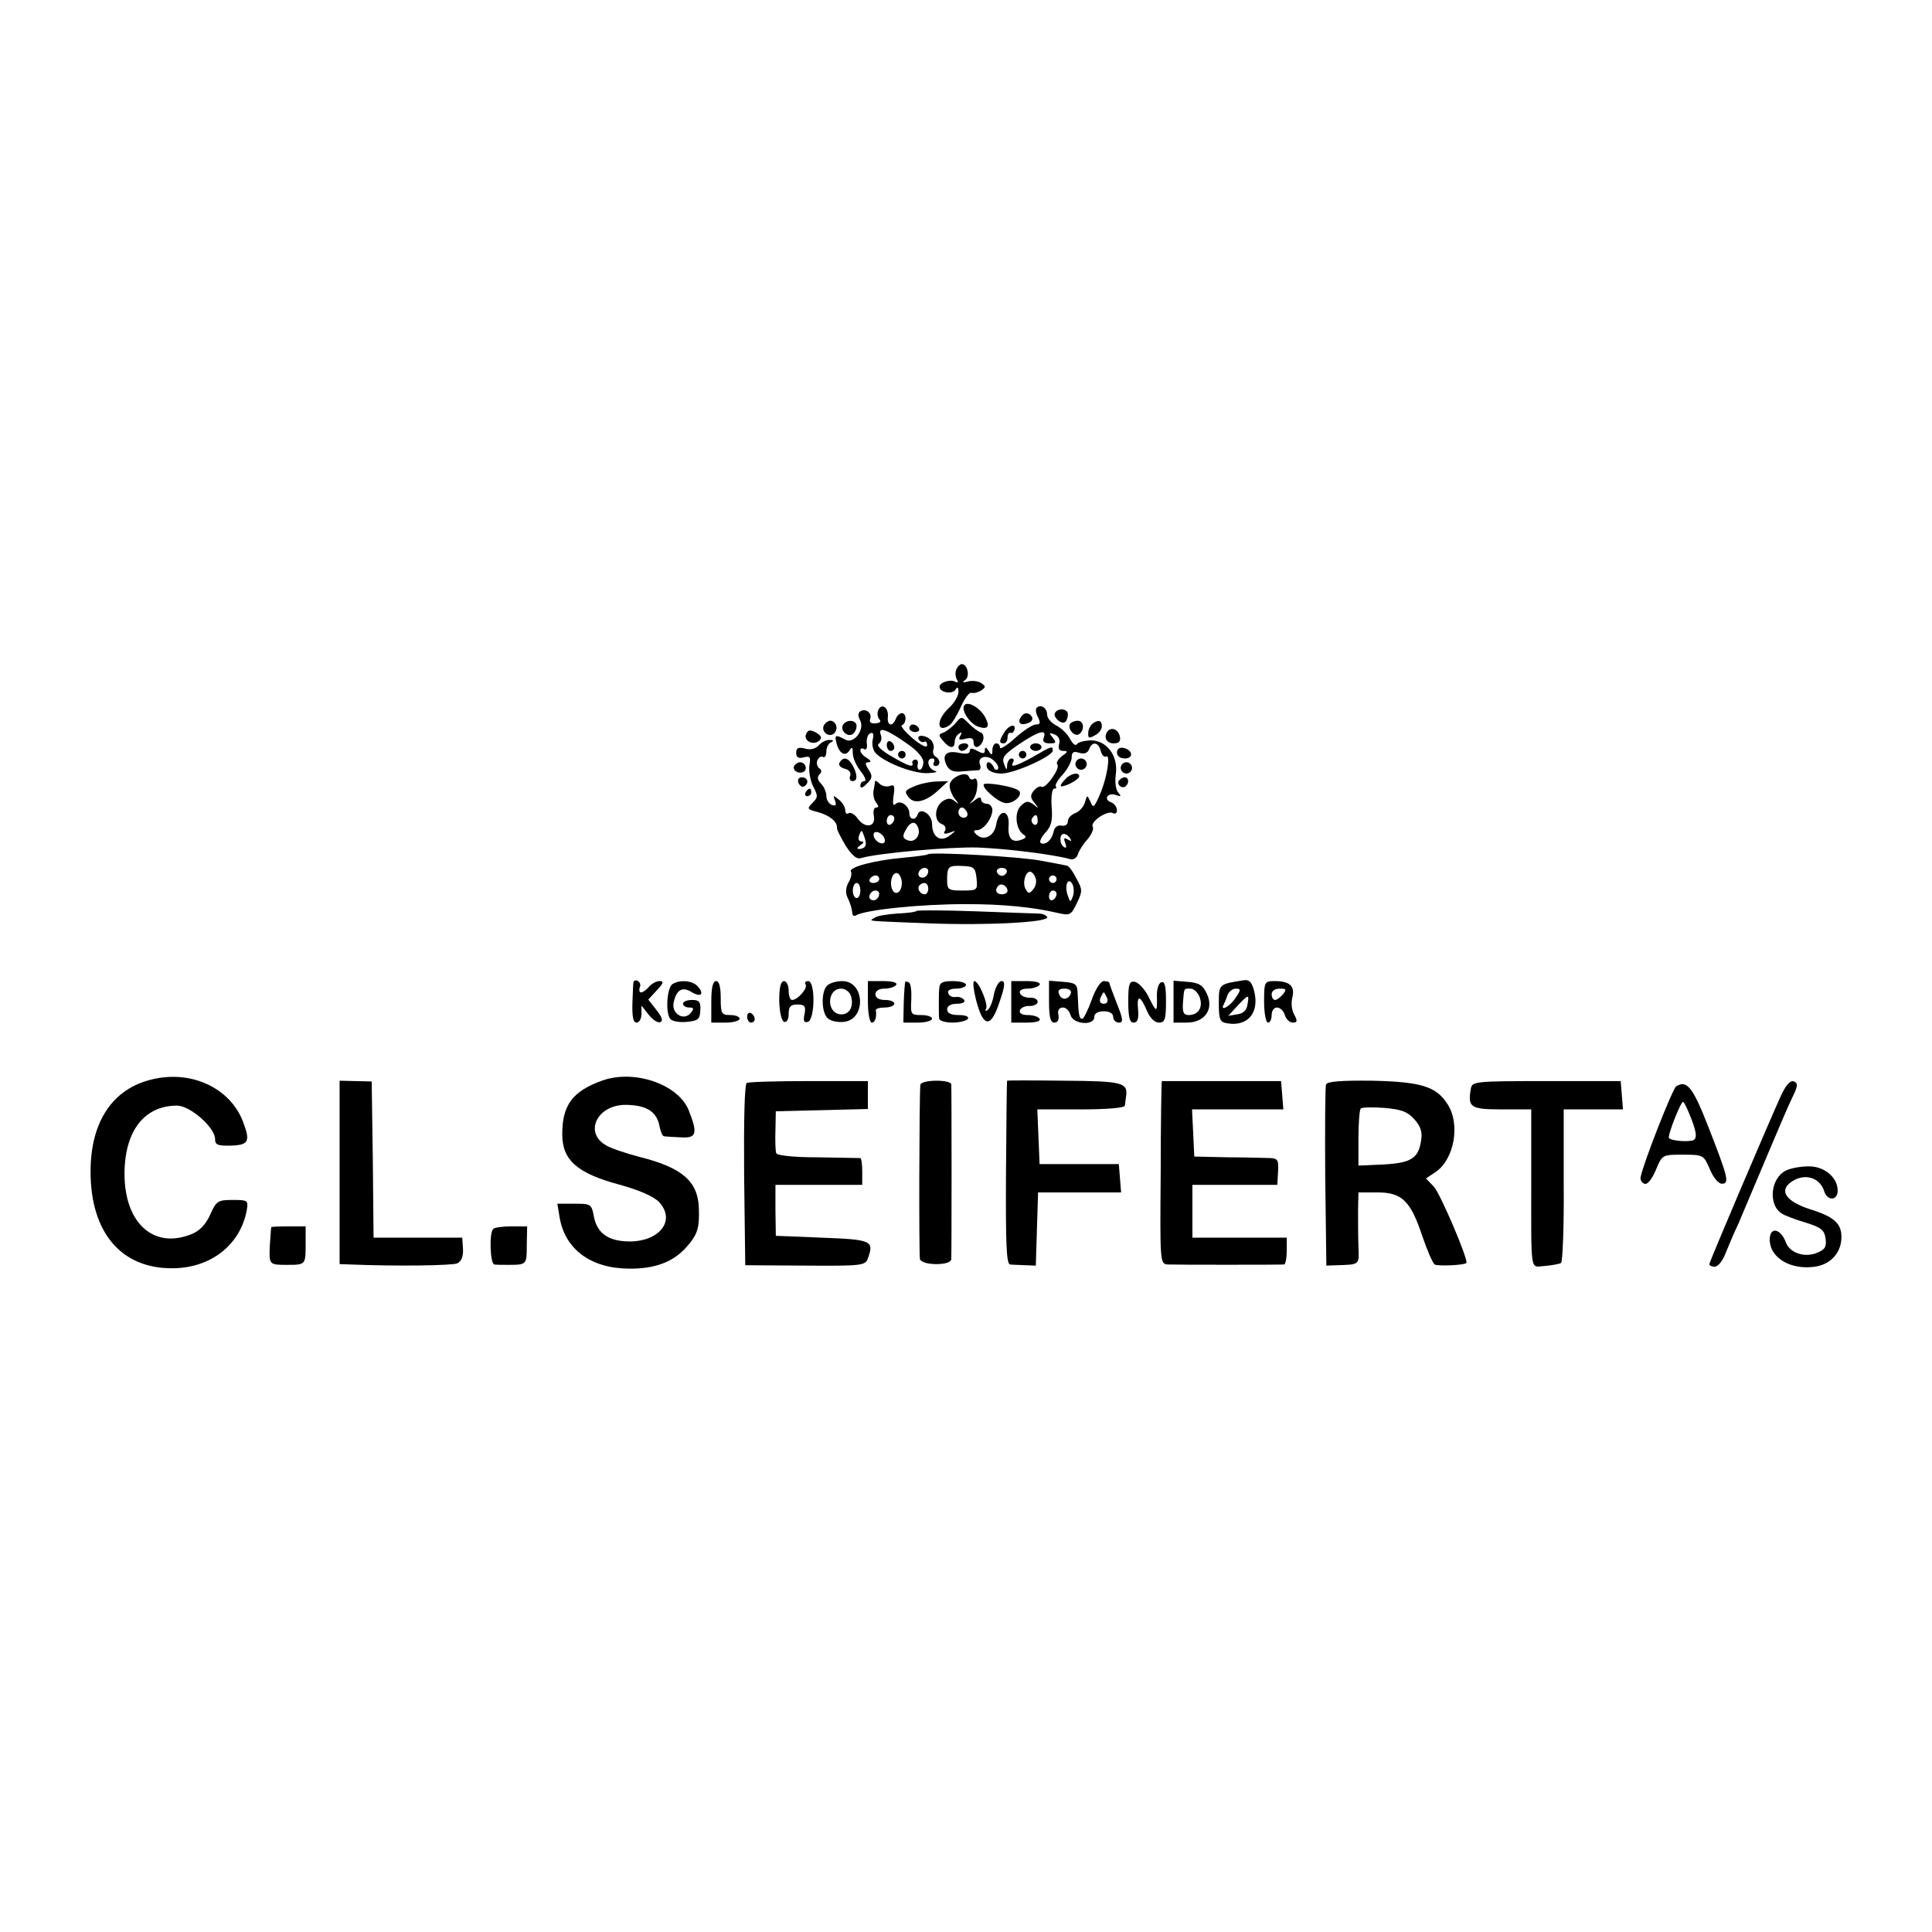 <?xml version="1.0" standalone="no"?>
<!DOCTYPE svg PUBLIC "-//W3C//DTD SVG 20010904//EN"
 "http://www.w3.org/TR/2001/REC-SVG-20010904/DTD/svg10.dtd">
<svg version="1.0" xmlns="http://www.w3.org/2000/svg"
 width="512pt" height="512pt" viewBox="0 0 512 512"
 preserveAspectRatio="xMidYMid meet">
<g transform="translate(0,512) scale(0.1,-0.1)"
fill="#000000" stroke="none">
<path d="M2534 3345 c-3 -8 -2 -19 2 -26 4 -7 3 -9 -4 -6 -12 8 -42 -1 -42
-13 0 -15 33 -21 42 -8 5 9 8 8 8 -6 0 -10 -11 -29 -25 -42 -35 -32 -33 -69 1
-46 7 4 20 26 30 48 10 23 23 40 28 38 6 -2 18 1 26 6 13 9 13 11 0 20 -8 5
-24 7 -35 4 -14 -4 -16 -2 -7 4 13 9 6 42 -9 42 -5 0 -12 -7 -15 -15z"/>
<path d="M2555 3250 c-8 -13 16 -49 38 -56 25 -8 31 0 18 25 -14 26 -48 45
-56 31z"/>
<path d="M2327 3237 c-3 -8 -1 -19 4 -24 5 -5 1 -9 -11 -10 -12 -1 -17 3 -14
12 6 15 -12 29 -26 20 -6 -4 -7 -12 -1 -23 14 -25 -16 -65 -39 -52 -26 14 -29
13 -23 -10 7 -27 23 -36 34 -19 7 11 9 9 9 -7 0 -12 9 -33 21 -48 11 -14 16
-26 10 -26 -6 0 -11 -5 -11 -12 0 -8 7 -6 17 5 15 14 16 21 5 37 -10 16 -10
20 0 20 8 0 5 5 -4 11 -10 5 -18 15 -18 20 0 6 4 7 10 4 6 -4 9 3 7 16 -1 12
3 24 10 26 7 3 9 -3 6 -16 -3 -12 0 -27 6 -35 21 -25 99 -56 138 -55 21 1 30
3 21 6 -19 5 -25 33 -7 33 5 0 7 -4 4 -10 -3 -5 -1 -10 4 -10 14 0 14 17 0 25
-6 4 -8 13 -5 20 2 7 -1 18 -7 24 -14 14 -40 15 -32 1 4 -6 10 -8 14 -6 4 3 8
-1 8 -9 0 -8 -15 -1 -38 18 -21 18 -34 34 -29 35 13 5 13 32 0 32 -6 0 -13 -7
-16 -15 -9 -23 -24 -18 -21 6 2 25 -18 37 -26 16z m80 -90 c26 -18 41 -37 40
-48 -1 -11 -5 -19 -10 -19 -4 0 -7 6 -5 14 2 8 -1 14 -7 13 -5 -1 -9 -5 -7 -9
4 -13 -10 -9 -56 18 -28 16 -40 29 -33 33 6 4 9 15 5 24 -8 23 17 14 73 -26z"/>
<path d="M2350 3146 c0 -9 5 -16 10 -16 6 0 10 4 10 9 0 6 -4 13 -10 16 -5 3
-10 -1 -10 -9z"/>
<path d="M2380 3120 c0 -5 5 -10 10 -10 6 0 10 5 10 10 0 6 -4 10 -10 10 -5 0
-10 -4 -10 -10z"/>
<path d="M2747 3244 c-3 -4 -2 -15 4 -25 7 -15 6 -19 -6 -19 -8 0 -33 -16 -55
-36 -22 -20 -40 -31 -40 -25 0 6 -4 11 -10 11 -5 0 -10 -8 -10 -17 0 -15 -2
-16 -10 -3 -7 11 -10 11 -10 2 0 -10 -5 -10 -20 -2 -14 8 -20 8 -20 0 0 -8
-11 -9 -29 -5 -34 7 -46 -6 -32 -34 8 -14 19 -18 43 -15 18 1 37 3 42 3 4 1 6
7 3 15 -8 21 20 28 38 9 9 -8 13 -18 9 -22 -4 -3 -9 0 -11 7 -3 6 -9 12 -14
12 -4 0 -6 -7 -3 -15 4 -9 19 -15 38 -15 34 0 136 46 136 61 0 13 -3 12 -51
-16 -47 -26 -64 -31 -54 -15 3 6 1 10 -4 10 -6 0 -11 -8 -12 -17 0 -15 -2 -15
-8 2 -7 17 0 26 40 53 52 35 74 41 65 17 -4 -10 1 -15 16 -15 17 0 18 2 8 15
-11 13 -10 14 4 9 11 -4 16 -14 13 -25 -4 -13 0 -19 11 -19 13 0 12 -3 -4 -14
-10 -8 -16 -18 -12 -22 9 -9 -31 -66 -42 -59 -4 3 -13 -2 -20 -10 -10 -12 -10
-19 1 -32 13 -16 12 -17 -2 -5 -14 10 -20 10 -34 -4 -18 -18 -13 -63 8 -76 8
-5 6 -9 -5 -13 -26 -10 -38 3 -35 38 3 43 -26 44 -33 2 -5 -32 -34 -45 -53
-26 -8 8 -7 11 2 11 17 0 40 30 41 53 0 9 -7 17 -15 17 -8 0 -15 5 -15 11 0 8
-6 7 -17 -2 -15 -11 -16 -11 -5 1 14 16 17 64 3 56 -5 -4 -11 -1 -13 5 -6 17
-46 1 -51 -19 -2 -9 4 -26 12 -37 13 -16 13 -18 1 -8 -11 9 -19 8 -33 -1 -21
-16 -22 -52 -1 -60 9 -3 12 -11 8 -18 -5 -8 -1 -9 12 -5 19 7 19 7 0 -8 -24
-18 -46 -3 -46 32 0 25 -31 45 -38 25 -5 -17 -22 -15 -22 2 0 20 -24 38 -37
25 -6 -6 -8 1 -5 22 4 26 2 31 -10 26 -9 -3 -21 0 -27 6 -6 6 -11 9 -12 7 0
-3 -2 -14 -4 -25 -2 -10 1 -25 7 -32 7 -9 7 -13 0 -13 -6 0 -9 -10 -6 -23 5
-30 -25 -33 -44 -5 -7 10 -18 16 -23 13 -5 -4 -9 0 -9 8 0 8 -8 21 -17 28 -15
12 -16 12 -10 -3 4 -12 2 -15 -9 -11 -7 3 -14 13 -14 23 0 10 -6 25 -14 33
-10 10 -11 18 -4 25 6 6 6 12 -1 16 -5 4 -8 13 -5 21 4 8 10 12 15 9 5 -3 9 4
9 15 0 10 6 22 13 24 7 4 6 6 -4 6 -9 1 -22 -6 -29 -14 -8 -9 -21 -13 -36 -9
-18 5 -24 2 -24 -11 0 -12 6 -16 20 -12 17 4 19 1 15 -22 -2 -14 2 -39 10 -55
13 -25 13 -29 -2 -44 -15 -15 -14 -17 14 -24 30 -8 52 -25 51 -41 -1 -5 10
-26 23 -48 17 -26 29 -37 41 -33 43 13 233 30 309 28 76 -3 197 -18 242 -30
11 -4 20 1 24 13 3 10 15 28 26 40 10 12 16 26 13 32 -8 13 39 45 54 36 5 -3
10 0 10 8 0 8 -7 18 -16 21 -21 8 -8 27 14 19 13 -5 14 -3 6 6 -7 7 -10 29 -7
49 7 50 -25 91 -68 90 -16 -1 -32 -5 -35 -10 -4 -6 -11 1 -18 13 -6 13 -23 29
-36 36 -14 7 -25 20 -25 29 0 18 -17 29 -28 18z m170 -114 c3 -11 9 -17 14
-15 13 9 3 -57 -16 -100 -15 -35 -18 -38 -25 -20 -9 19 -9 19 -15 -2 -4 -12
-16 -25 -26 -28 -10 -4 -19 -13 -19 -21 0 -9 -7 -14 -17 -12 -11 2 -19 -5 -21
-17 -5 -22 -22 -36 -34 -29 -4 3 1 15 12 27 16 17 20 32 17 69 -2 27 1 48 7
48 5 0 7 3 4 6 -3 3 5 17 18 31 13 14 24 35 24 45 0 15 5 18 20 13 13 -4 22
-1 26 9 8 22 25 20 31 -4z m-354 -163 c3 -8 -1 -14 -9 -14 -8 0 -14 6 -14 14
0 7 4 13 9 13 5 0 11 -6 14 -13z m-193 -16 c0 -6 -4 -13 -10 -16 -5 -3 -10 1
-10 9 0 9 5 16 10 16 6 0 10 -4 10 -9z m380 -7 c0 -8 -5 -12 -10 -9 -6 4 -8
11 -5 16 9 14 15 11 15 -7z m-317 -17 c8 -21 -9 -41 -27 -34 -14 5 -15 11 -6
27 12 23 26 26 33 7z m-140 -49 c-2 -5 -10 -8 -16 -8 -7 0 -6 4 3 10 9 6 11
10 3 10 -7 0 -10 7 -6 17 6 15 7 14 13 -3 4 -10 6 -22 3 -26z m51 10 c-3 -5
-12 -4 -20 3 -7 6 -11 15 -8 21 3 5 12 4 20 -3 7 -6 11 -15 8 -21z m492 10 c5
-7 3 -8 -6 -3 -10 6 -12 4 -7 -9 4 -10 3 -15 -3 -11 -13 8 -13 35 -1 35 6 0
13 -5 17 -12z"/>
<path d="M2850 3095 c0 -8 7 -15 15 -15 8 0 15 7 15 15 0 8 -7 15 -15 15 -8 0
-15 -7 -15 -15z"/>
<path d="M2823 3055 c-19 -21 -16 -24 12 -12 14 7 25 15 25 20 0 12 -24 7 -37
-8z"/>
<path d="M2796 3231 c-7 -11 18 -33 27 -24 4 3 7 12 7 20 0 15 -26 18 -34 4z"/>
<path d="M2705 3219 c-10 -15 1 -23 20 -15 9 3 13 10 10 16 -8 13 -22 13 -30
-1z"/>
<path d="M2529 3200 c-9 -9 -23 -20 -30 -22 -12 -4 -12 -7 0 -21 17 -21 31
-22 31 -3 0 8 5 18 12 22 7 5 8 3 3 -6 -6 -10 -3 -12 13 -8 15 4 22 2 22 -8 0
-20 17 -17 25 3 3 10 1 19 -6 22 -6 2 -20 12 -30 22 -22 22 -20 22 -40 -1z"/>
<path d="M2184 3199 c-10 -17 13 -36 27 -22 12 12 4 33 -11 33 -5 0 -12 -5
-16 -11z"/>
<path d="M2234 3199 c-8 -14 11 -33 25 -25 6 4 11 14 11 22 0 16 -26 19 -36 3z"/>
<path d="M2836 3202 c-8 -13 11 -35 23 -28 16 10 14 36 -3 36 -8 0 -17 -4 -20
-8z"/>
<path d="M2895 3202 c-5 -4 -11 -15 -11 -24 -1 -14 2 -16 17 -7 11 5 19 16 19
24 0 16 -9 19 -25 7z"/>
<path d="M2410 3190 c0 -5 7 -10 16 -10 8 0 12 5 9 10 -3 6 -10 10 -16 10 -5
0 -9 -4 -9 -10z"/>
<path d="M2662 3180 c-15 -24 -15 -30 -2 -30 6 0 10 7 10 15 0 8 3 14 8 13 4
-2 8 1 10 7 6 18 -13 15 -26 -5z"/>
<path d="M2136 3174 c-7 -18 21 -31 36 -16 7 7 4 13 -10 21 -16 8 -21 7 -26
-5z"/>
<path d="M2937 3184 c-14 -15 -6 -34 14 -34 14 0 19 5 17 17 -3 18 -20 27 -31
17z"/>
<path d="M2540 3140 c0 -5 4 -10 9 -10 6 0 13 5 16 10 3 6 -1 10 -9 10 -9 0
-16 -4 -16 -10z"/>
<path d="M2730 3140 c0 -5 7 -10 15 -10 8 0 15 5 15 10 0 6 -7 10 -15 10 -8 0
-15 -4 -15 -10z"/>
<path d="M2960 3126 c0 -10 9 -16 21 -16 24 0 21 23 -4 28 -10 2 -17 -3 -17
-12z"/>
<path d="M2700 3120 c0 -5 5 -10 10 -10 6 0 10 5 10 10 0 6 -4 10 -10 10 -5 0
-10 -4 -10 -10z"/>
<path d="M2225 3099 c-4 -6 2 -13 13 -16 13 -3 18 -11 15 -19 -3 -8 0 -14 6
-14 14 0 14 16 1 41 -12 21 -25 25 -35 8z"/>
<path d="M2105 3091 c-7 -12 12 -24 25 -16 11 7 4 25 -10 25 -5 0 -11 -4 -15
-9z"/>
<path d="M2970 3085 c0 -8 7 -15 15 -15 8 0 15 7 15 15 0 8 -7 15 -15 15 -8 0
-15 -7 -15 -15z"/>
<path d="M2116 3045 c4 -8 10 -12 15 -9 14 8 10 24 -6 24 -9 0 -12 -6 -9 -15z"/>
<path d="M2965 3051 c-6 -11 9 -23 19 -14 9 9 7 23 -3 23 -6 0 -12 -4 -16 -9z"/>
<path d="M2430 3039 c-33 -13 -35 -16 -21 -33 15 -18 46 -10 78 20 l26 24 -29
-1 c-16 0 -40 -5 -54 -10z"/>
<path d="M2607 3041 c-5 -9 37 -46 56 -49 23 -4 52 24 35 34 -17 11 -88 22
-91 15z"/>
<path d="M2135 3020 c-3 -5 -1 -10 4 -10 6 0 11 5 11 10 0 6 -2 10 -4 10 -3 0
-8 -4 -11 -10z"/>
<path d="M2459 2856 c-2 -2 -31 -6 -65 -9 -77 -7 -146 -25 -139 -37 3 -5 0
-18 -6 -28 -7 -12 -9 -27 -4 -38 10 -22 12 -30 14 -45 0 -5 5 -8 9 -5 25 15
171 30 292 30 97 0 177 -8 241 -23 35 -8 37 -7 53 26 15 31 15 36 -2 66 -9 18
-20 33 -25 33 -4 1 -35 7 -68 13 -56 11 -292 24 -300 17z m129 -64 c3 -31 2
-32 -37 -32 -38 0 -41 2 -41 28 0 36 3 39 42 37 29 -1 33 -5 36 -33z m-128 20
c0 -13 -12 -22 -22 -16 -10 6 -1 24 13 24 5 0 9 -4 9 -8z m208 -3 c-2 -6 -8
-10 -13 -10 -5 0 -11 4 -13 10 -2 6 4 11 13 11 9 0 15 -5 13 -11z m-278 -29
c0 -25 -18 -36 -26 -16 -8 21 3 49 16 41 5 -3 10 -15 10 -25z m354 14 c4 -9 1
-23 -6 -31 -10 -12 -13 -12 -20 1 -9 15 -1 46 12 46 4 0 11 -7 14 -16z m-414
-4 c0 -5 -7 -10 -16 -10 -8 0 -12 5 -9 10 3 6 10 10 16 10 5 0 9 -4 9 -10z
m470 0 c0 -5 -4 -10 -10 -10 -5 0 -10 5 -10 10 0 6 5 10 10 10 6 0 10 -4 10
-10z m43 -46 c-6 -16 -7 -16 -13 2 -10 26 0 52 12 31 4 -8 5 -23 1 -33z m-563
16 c0 -11 -4 -20 -10 -20 -5 0 -10 9 -10 20 0 11 5 20 10 20 6 0 10 -9 10 -20z
m180 5 c0 -8 -4 -15 -9 -15 -13 0 -22 16 -14 24 11 11 23 6 23 -9z m210 -6 c0
-5 -7 -9 -15 -9 -15 0 -20 12 -9 23 8 8 24 -1 24 -14z m-340 -7 c0 -13 -12
-22 -22 -16 -10 6 -1 24 13 24 5 0 9 -4 9 -8z m470 -1 c0 -6 -4 -13 -10 -16
-5 -3 -10 1 -10 9 0 9 5 16 10 16 6 0 10 -4 10 -9z"/>
<path d="M2429 2706 c-2 -3 -26 -6 -52 -7 -26 -2 -53 -6 -59 -11 -16 -10 -30
-8 144 -15 156 -6 322 3 313 17 -3 5 -13 9 -23 9 -9 0 -85 3 -168 6 -82 3
-152 3 -155 1z"/>
<path d="M3295 2522 c-65 -10 -65 -10 -65 -61 0 -44 3 -50 23 -53 55 -9 86 30
70 88 -6 22 -13 29 -28 26z m-21 -47 c-14 -22 -42 -37 -31 -17 2 4 7 15 10 25
4 9 13 17 22 17 14 0 14 -3 -1 -25z m32 -17 c-2 -15 -11 -24 -27 -26 l-24 -4
24 26 c30 32 32 32 27 4z"/>
<path d="M1679 2518 c-1 -2 -2 -27 -3 -55 -1 -38 2 -53 11 -53 7 0 13 10 13
23 l0 22 19 -24 c10 -13 24 -22 30 -20 9 3 6 13 -9 32 l-22 28 23 25 c17 18
19 24 7 24 -9 0 -21 -7 -28 -15 -7 -8 -16 -15 -21 -15 -5 0 -6 7 -3 15 5 12
-12 23 -17 13z"/>
<path d="M1782 2512 c-15 -10 -19 -79 -5 -93 6 -6 26 -9 44 -7 29 3 34 7 35
31 1 22 -3 27 -22 27 -13 0 -24 -4 -24 -10 0 -5 7 -10 16 -10 13 0 14 -3 4
-15 -18 -21 -50 -2 -45 27 7 34 22 44 46 30 25 -16 37 -8 19 13 -13 16 -47 20
-68 7z"/>
<path d="M1885 2465 l0 -55 38 0 c20 0 37 5 37 10 0 6 -11 10 -25 10 -23 0
-25 4 -25 45 0 29 -4 45 -12 45 -9 0 -13 -18 -13 -55z"/>
<path d="M2065 2468 c1 -31 6 -53 13 -56 7 -2 12 6 12 21 0 19 5 25 23 25 20
0 23 -5 19 -26 -4 -18 -1 -23 9 -20 19 6 20 108 1 108 -7 0 -11 -4 -7 -9 6
-10 -21 -41 -36 -41 -5 0 -9 11 -9 25 0 14 -6 25 -12 25 -9 0 -13 -17 -13 -52z"/>
<path d="M2192 2508 c-17 -17 -15 -73 2 -87 8 -7 27 -11 43 -9 59 7 55 108 -5
108 -15 0 -33 -5 -40 -12z m63 -27 c9 -29 -5 -52 -29 -49 -37 5 -34 68 3 68
11 0 22 -8 26 -19z"/>
<path d="M2300 2465 c0 -30 5 -55 10 -55 9 0 14 14 11 33 0 4 10 7 24 7 14 0
25 5 25 10 0 6 -11 10 -25 10 -16 0 -25 6 -25 15 0 9 9 15 24 15 14 0 28 5 31
10 4 6 -10 10 -34 10 l-41 0 0 -55z"/>
<path d="M2399 2518 c-1 -2 -3 -27 -4 -55 l-1 -53 38 0 c21 0 38 5 38 10 0 6
-13 10 -29 10 -27 0 -28 2 -26 40 1 22 -1 43 -6 46 -5 3 -10 4 -10 2z"/>
<path d="M2489 2500 c-1 -11 -1 -31 -1 -45 0 -14 0 -29 1 -35 1 -5 16 -10 35
-10 19 0 38 5 41 10 4 6 -7 10 -24 10 -21 0 -31 5 -31 15 0 9 10 15 26 15 15
0 23 4 19 10 -4 6 -14 9 -22 8 -9 -2 -18 3 -20 10 -3 7 5 12 21 12 14 0 26 5
26 10 0 6 -16 10 -35 10 -28 0 -35 -4 -36 -20z"/>
<path d="M2588 2465 c19 -70 39 -69 62 3 14 41 14 52 4 52 -7 0 -16 -16 -20
-35 -3 -19 -11 -38 -17 -42 -5 -3 -8 -2 -4 3 7 12 -19 74 -31 74 -5 0 -2 -25
6 -55z"/>
<path d="M2680 2465 l0 -55 41 0 c24 0 38 4 34 10 -3 6 -18 10 -31 10 -16 0
-24 5 -21 13 2 6 14 12 26 11 11 0 21 5 21 11 0 7 -10 12 -22 11 -11 0 -23 5
-25 12 -3 7 5 12 21 12 13 0 28 5 31 10 4 6 -10 10 -34 10 l-41 0 0 -55z"/>
<path d="M2780 2466 c0 -42 4 -56 14 -56 9 0 13 7 11 20 -3 13 2 20 12 20 8 0
17 -9 20 -20 7 -25 63 -29 63 -5 0 9 9 15 25 15 16 0 25 -6 25 -15 0 -8 7 -15
15 -15 12 0 12 8 -5 50 -11 28 -20 53 -20 55 0 3 -7 5 -15 5 -8 0 -22 -21 -32
-50 -10 -27 -21 -50 -25 -50 -8 0 -10 10 -12 65 -1 27 -4 30 -38 33 l-38 3 0
-55z m58 22 c-6 -18 -25 -20 -31 -3 -5 10 0 15 14 15 12 0 19 -5 17 -12z m96
-13 c3 -9 0 -15 -9 -15 -9 0 -12 6 -9 15 4 8 7 15 9 15 2 0 5 -7 9 -15z"/>
<path d="M2990 2466 c0 -42 4 -56 14 -56 11 0 14 10 12 35 -4 40 6 38 24 -5 8
-18 20 -30 31 -30 16 0 19 8 19 56 0 40 -3 54 -12 51 -8 -2 -13 -19 -12 -40 1
-42 -1 -42 -24 5 -10 18 -25 34 -34 36 -15 3 -18 -5 -18 -52z"/>
<path d="M3110 2466 l0 -56 35 0 c48 0 73 36 53 77 -10 22 -21 29 -51 31 l-37
3 0 -55z m69 12 c10 -27 -3 -48 -29 -48 -13 0 -17 7 -15 33 3 40 2 37 20 37 9
0 19 -10 24 -22z"/>
<path d="M3350 2465 c0 -30 5 -55 10 -55 6 0 10 9 10 20 0 11 6 20 14 20 8 0
18 -9 21 -20 3 -11 13 -20 21 -20 12 0 13 4 4 21 -7 11 -9 32 -5 46 7 30 -7
43 -47 43 -27 0 -28 -2 -28 -55z m50 20 c-7 -8 -16 -15 -21 -15 -5 0 -9 7 -9
15 0 9 9 15 21 15 18 0 19 -2 9 -15z"/>
<path d="M1980 2426 c0 -9 5 -16 10 -16 6 0 10 4 10 9 0 6 -4 13 -10 16 -5 3
-10 -1 -10 -9z"/>
<path d="M405 2260 c-106 -24 -165 -112 -165 -245 0 -162 82 -258 219 -256
100 1 178 62 195 154 4 26 3 27 -38 27 -39 0 -43 -3 -59 -39 -11 -25 -28 -43
-48 -51 -101 -42 -179 28 -179 159 0 113 52 181 139 181 35 0 101 -58 101 -89
0 -15 7 -18 43 -17 47 2 51 11 30 66 -35 87 -135 134 -238 110z"/>
<path d="M1595 2256 c-78 -28 -105 -65 -105 -142 0 -68 39 -103 150 -133 55
-15 93 -32 107 -47 44 -48 2 -103 -77 -104 -57 0 -87 21 -96 65 -6 34 -8 35
-51 35 l-46 0 6 -36 c14 -84 82 -135 182 -136 70 -1 119 17 155 58 29 33 34
50 32 104 -3 70 -45 106 -157 134 -38 10 -80 24 -91 32 -56 34 -21 105 52 106
54 0 83 -16 91 -53 3 -16 8 -29 12 -30 3 -1 23 -2 44 -3 43 -3 47 9 22 72 -28
69 -145 109 -230 78z"/>
<path d="M900 2013 l0 -243 28 -1 c123 -5 270 -3 284 3 11 6 16 18 15 38 l-2
30 -117 0 -118 0 -2 207 -3 207 -42 1 -43 1 0 -243z"/>
<path d="M1979 2250 c-6 -4 -8 -99 -7 -245 l3 -238 159 -1 c150 -1 159 0 166
19 17 47 10 50 -121 55 l-123 5 -1 68 0 67 115 0 115 0 0 35 c0 19 -2 35 -5
36 -3 0 -53 1 -112 2 -67 0 -109 5 -111 11 -2 6 -3 34 -2 61 l1 50 122 3 122
3 0 37 0 37 -156 0 c-85 0 -159 -2 -165 -5z"/>
<path d="M2439 2245 c-3 -39 -4 -453 -1 -462 3 -8 21 -13 43 -13 24 0 39 5 40
13 1 15 1 448 0 463 -1 14 -81 13 -82 -1z"/>
<path d="M2669 2256 c-1 0 -2 -110 -3 -243 -1 -191 1 -243 11 -244 7 -1 25 -1
41 -2 l27 -1 3 97 3 97 110 0 110 0 -3 38 -3 37 -105 0 -105 0 -3 73 -3 72
116 0 c69 0 115 4 116 10 1 6 2 16 3 23 6 38 -8 42 -163 43 -83 1 -152 1 -152
0z"/>
<path d="M3079 2255 c-1 0 -3 -109 -3 -242 -2 -238 -2 -243 19 -244 23 -1 296
-1 308 0 4 1 7 17 7 36 l0 35 -125 0 -125 0 0 70 0 70 113 0 112 0 2 35 c2 30
-1 35 -20 36 -12 0 -62 2 -112 2 l-90 2 -3 63 -3 62 121 0 121 0 -3 38 -3 37
-157 0 c-87 0 -159 0 -159 0z"/>
<path d="M3514 2246 c-2 -6 -3 -117 -2 -246 l3 -234 28 1 c61 2 59 0 57 51 -1
26 -1 68 -1 95 l1 47 50 0 c65 0 88 -22 119 -115 13 -38 28 -73 33 -76 8 -5
79 -2 84 4 6 8 -69 184 -86 202 l-21 22 24 16 c51 33 68 128 33 181 -30 47
-70 59 -199 62 -83 1 -120 -2 -123 -10z m234 -92 c17 -19 22 -34 18 -57 -7
-47 -27 -59 -100 -63 l-66 -3 0 73 c0 40 3 75 6 78 3 4 31 4 62 2 46 -4 62
-10 80 -30z"/>
<path d="M3898 2235 c-9 -50 -1 -55 82 -55 l78 0 0 -182 c0 -260 -4 -235 36
-233 19 2 38 5 43 8 4 3 8 96 7 206 l0 201 78 0 79 0 -3 38 -3 37 -197 0
c-189 0 -197 -1 -200 -20z"/>
<path d="M4720 2217 c-34 -75 -190 -441 -190 -447 0 -4 7 -7 14 -7 8 0 20 14
27 31 7 17 22 54 35 81 12 28 45 106 74 175 29 69 60 142 70 162 15 30 15 38
4 42 -9 4 -21 -9 -34 -37z"/>
<path d="M4442 2241 c-9 -5 -87 -203 -94 -240 -2 -7 3 -16 10 -18 8 -3 19 11
30 36 17 41 17 41 72 41 54 0 55 -1 71 -38 9 -22 23 -39 32 -39 21 0 17 16
-37 154 -40 102 -56 122 -84 104z m41 -88 c13 -35 14 -48 6 -54 -11 -6 -59 -3
-66 5 -5 5 31 96 37 96 3 0 13 -21 23 -47z"/>
<path d="M4733 2018 c-41 -20 -48 -91 -11 -114 7 -5 36 -16 63 -24 42 -13 50
-20 53 -43 3 -22 -2 -29 -25 -38 -32 -12 -70 1 -80 28 -14 38 -43 43 -43 8 0
-50 59 -83 125 -71 39 8 65 38 65 78 0 36 -20 54 -85 74 -61 20 -81 48 -49 71
34 25 76 14 88 -23 8 -27 36 -27 36 1 0 35 -36 65 -78 64 -20 0 -47 -5 -59
-11z"/>
<path d="M719 1868 c-1 -2 -2 -24 -4 -50 -2 -49 -2 -50 45 -50 49 0 50 0 50
52 l0 50 -45 0 c-25 0 -46 -1 -46 -2z"/>
<path d="M1307 1863 c-11 -10 -8 -93 3 -94 6 -1 21 -1 35 -1 51 0 51 0 51 52
l1 50 -42 0 c-23 0 -45 -3 -48 -7z"/>
</g>
</svg>
